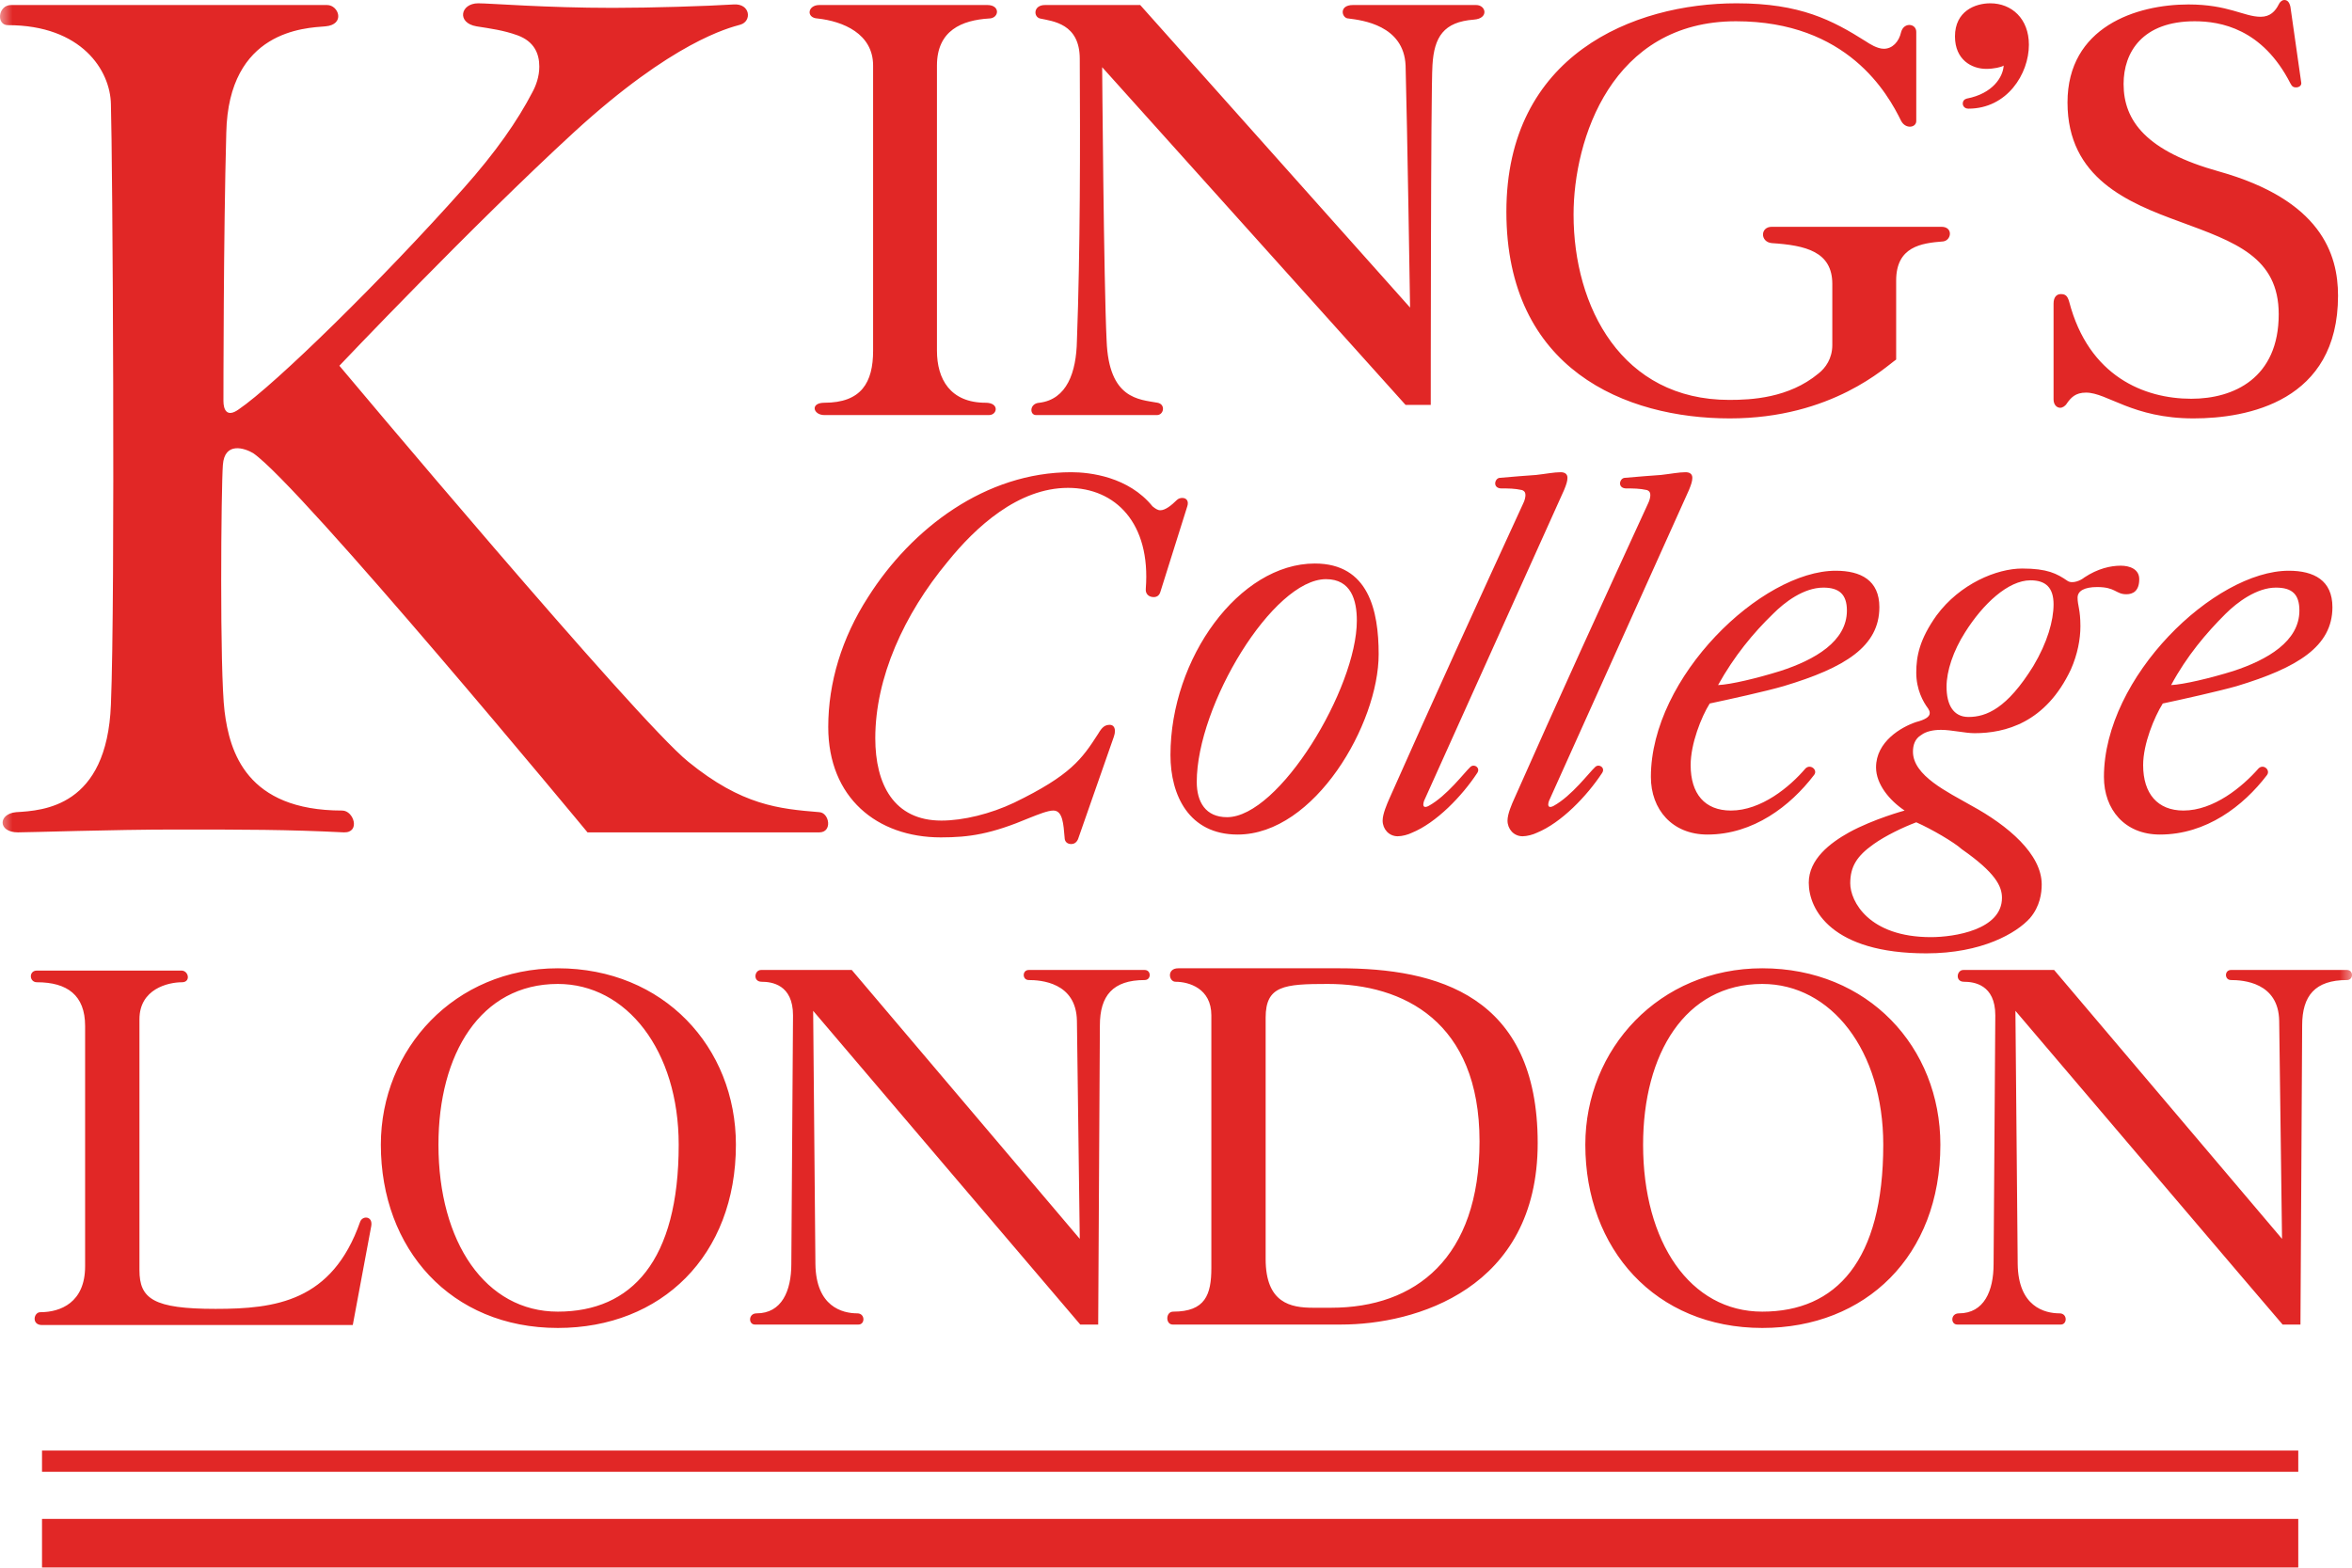 <svg width="96" height="64" viewBox="0 0 96 64" fill="none" xmlns="http://www.w3.org/2000/svg">
<g clip-path="url(#clip0_1160_1771)">
<mask id="mask0_1160_1771" style="mask-type:luminance" maskUnits="userSpaceOnUse" x="-1" y="-19" width="98" height="97">
<path d="M-0.07 -18.573H96.059V77.593H-0.07V-18.573Z" fill="white"/>
</mask>
<g mask="url(#mask0_1160_1771)">
<path d="M22.013 2.719C22.013 2.193 21.807 1.692 21.122 1.441C20.549 1.235 20.022 1.166 19.453 1.076C18.628 0.937 18.79 0.135 19.519 0.135C19.999 0.135 22.287 0.321 25.006 0.321C26.583 0.321 28.848 0.251 29.944 0.182C30.63 0.135 30.699 0.868 30.219 1.007C29.739 1.142 27.474 1.692 23.43 5.396C19.247 9.239 13.852 14.931 13.852 14.931C13.852 14.931 25.967 29.386 28.093 31.098C30.288 32.884 31.795 33.02 33.441 33.156C33.852 33.179 33.988 33.981 33.441 33.981H23.98C23.98 33.981 12.253 19.805 10.332 18.499C9.988 18.294 9.166 18.019 9.097 18.98C9.027 19.871 8.961 27.395 9.166 29.041C9.372 30.688 10.057 33.09 13.965 33.09C14.445 33.09 14.72 34.001 14.035 33.981C11.726 33.865 9.988 33.865 7.13 33.865C4.663 33.865 1.212 33.981 0.732 33.981C-0.09 33.981 -0.09 33.225 0.662 33.156C1.758 33.09 4.365 32.95 4.527 28.766C4.709 24.446 4.593 6.241 4.527 4.253C4.504 2.882 3.338 1.027 0.321 1.027C-0.159 1.027 -0.09 0.205 0.457 0.205H13.349C13.829 0.205 14.104 1.007 13.28 1.076C12.458 1.142 9.325 1.235 9.236 5.42C9.12 9.604 9.12 16.097 9.12 16.372C9.12 16.717 9.256 17.058 9.736 16.717C11.223 15.71 15.634 11.386 18.926 7.682C20.228 6.218 21.122 4.939 21.738 3.75C21.873 3.498 22.013 3.134 22.013 2.719ZM38.243 14.315V2.676C38.243 1.235 39.27 0.824 40.366 0.755C40.78 0.755 40.846 0.205 40.3 0.205H33.441C32.961 0.205 32.892 0.732 33.372 0.755C34.402 0.868 35.637 1.371 35.637 2.676V14.315C35.637 15.617 35.157 16.442 33.647 16.442C33.054 16.442 33.19 16.945 33.647 16.945H40.366C40.71 16.945 40.803 16.442 40.23 16.442C38.79 16.442 38.243 15.481 38.243 14.315ZM47.089 24.376C47.224 24.376 47.317 24.307 47.36 24.171L48.46 20.672C48.529 20.464 48.437 20.328 48.255 20.328C48.185 20.328 48.092 20.351 48.026 20.421C47.817 20.626 47.569 20.831 47.36 20.831C47.248 20.831 47.155 20.762 47.042 20.672C46.059 19.46 44.482 19.278 43.727 19.278C40.23 19.278 37.213 21.564 35.432 24.376C34.355 26.046 33.806 27.875 33.806 29.68C33.806 32.563 35.796 34.186 38.402 34.186C39.568 34.186 40.459 34.05 42.035 33.384C42.38 33.248 42.767 33.09 42.995 33.09C43.383 33.09 43.406 33.659 43.453 34.186C43.453 34.392 43.592 34.458 43.727 34.458C43.82 34.458 43.933 34.415 44.002 34.256L45.466 30.068C45.579 29.727 45.443 29.591 45.304 29.591C45.098 29.591 44.986 29.68 44.824 29.955C44.161 30.986 43.704 31.648 41.396 32.768C40.435 33.225 39.316 33.5 38.425 33.5C36.481 33.5 35.726 32.013 35.726 30.138C35.726 27.669 36.892 25.085 38.677 22.935C39.82 21.517 41.558 19.917 43.592 19.917C45.532 19.917 46.973 21.358 46.767 24.032C46.744 24.26 46.903 24.376 47.089 24.376ZM42.654 0.205C42.174 0.205 42.174 0.685 42.449 0.755C42.972 0.868 44.072 0.96 44.072 2.401C44.092 5.807 44.092 10.266 43.956 13.904C43.933 15.206 43.545 16.303 42.426 16.442C42.015 16.465 42.015 16.945 42.287 16.945H47.224C47.499 16.945 47.589 16.508 47.248 16.442C46.493 16.303 45.257 16.303 45.168 13.904C45.052 11.572 44.986 2.743 44.986 2.743L57.371 16.531H58.398C58.398 16.531 58.398 3.634 58.468 2.653C58.537 1.51 58.925 0.891 60.16 0.801C60.776 0.755 60.66 0.205 60.249 0.205H55.222C54.626 0.205 54.765 0.755 55.04 0.755C55.587 0.824 57.302 1.027 57.371 2.676C57.438 5.075 57.554 12.556 57.554 12.556L46.539 0.205H42.654ZM53.666 23.005C55.861 23.005 56.272 24.926 56.272 26.709C56.272 29.545 53.666 34.07 50.516 34.07C48.529 34.07 47.774 32.47 47.774 30.823C47.774 26.868 50.586 23.005 53.666 23.005ZM54.123 23.644C51.957 23.644 48.847 28.789 48.847 31.923C48.847 32.745 49.212 33.361 50.083 33.361C52.209 33.361 55.381 28.104 55.381 25.337C55.381 24.512 55.153 23.644 54.123 23.644ZM62.263 20.215C62.263 20.282 62.24 20.421 62.17 20.556C60.319 24.582 58.491 28.584 56.706 32.609C56.617 32.815 56.434 33.225 56.434 33.5C56.434 33.842 56.686 34.14 57.05 34.14C57.233 34.14 57.484 34.07 57.62 34.001C58.627 33.593 59.68 32.493 60.296 31.556C60.435 31.35 60.183 31.168 60.021 31.304C59.773 31.532 59.06 32.493 58.306 32.904C58.17 32.974 58.034 32.974 58.123 32.699L63.839 20.007C63.932 19.781 63.978 19.642 63.978 19.506C63.978 19.344 63.862 19.278 63.7 19.278C63.429 19.278 63.107 19.344 62.697 19.39C62.352 19.413 61.76 19.46 61.233 19.506C61.097 19.506 61.028 19.642 61.028 19.735C61.028 19.871 61.144 19.94 61.279 19.94C61.554 19.94 61.826 19.94 62.124 20.007C62.24 20.053 62.263 20.122 62.263 20.215ZM77.394 11.456C77.394 10.061 78.424 9.925 79.315 9.856C79.656 9.809 79.725 9.259 79.245 9.259H72.317C71.84 9.259 71.84 9.879 72.317 9.925C73.692 10.015 74.788 10.266 74.788 11.592V14.086C74.788 14.633 74.513 15.024 74.218 15.252C73.006 16.256 71.473 16.326 70.582 16.326C66.194 16.326 64.227 12.533 64.227 8.759C64.227 5.691 65.78 0.868 70.857 0.868C75.407 0.868 77.05 3.819 77.599 4.939C77.785 5.284 78.215 5.214 78.215 4.939V1.302C78.215 0.96 77.715 0.891 77.599 1.302C77.507 1.716 77.235 1.991 76.891 1.991C76.616 1.991 76.298 1.782 76.162 1.692C74.788 0.824 73.483 0.135 70.88 0.135C66.674 0.135 61.485 2.239 61.485 8.643C61.485 15.09 66.353 17.081 70.605 17.081C74.788 17.081 76.983 14.954 77.394 14.679V11.456ZM67.36 20.215C67.36 20.282 67.337 20.421 67.267 20.556C65.416 24.582 63.588 28.584 61.806 32.609C61.713 32.815 61.531 33.225 61.531 33.5C61.531 33.842 61.783 34.14 62.147 34.14C62.329 34.14 62.581 34.07 62.72 34.001C63.727 33.593 64.776 32.493 65.392 31.556C65.532 31.35 65.28 31.168 65.118 31.304C64.866 31.532 64.157 32.493 63.406 32.904C63.27 32.974 63.131 32.974 63.223 32.699L68.936 20.007C69.029 19.781 69.075 19.642 69.075 19.506C69.075 19.344 68.959 19.278 68.8 19.278C68.525 19.278 68.204 19.344 67.793 19.39C67.449 19.413 66.856 19.46 66.333 19.506C66.194 19.506 66.124 19.642 66.124 19.735C66.124 19.871 66.237 19.94 66.376 19.94C66.651 19.94 66.926 19.94 67.224 20.007C67.337 20.053 67.36 20.122 67.36 20.215ZM74.036 31.648C73.076 32.904 71.566 34.07 69.691 34.07C68.251 34.07 67.383 33.043 67.383 31.718C67.383 27.623 71.91 23.3 74.927 23.3C75.954 23.3 76.709 23.691 76.709 24.787C76.709 26.387 75.314 27.259 72.801 28.011C72.092 28.219 70.536 28.561 69.784 28.72C69.439 29.27 69.006 30.366 69.006 31.234C69.006 32.404 69.579 33.09 70.651 33.09C71.887 33.09 73.052 32.125 73.692 31.373C73.897 31.168 74.218 31.443 74.036 31.648ZM72.662 27.395C74.079 26.937 75.384 26.182 75.384 24.926C75.384 24.26 75.063 23.989 74.424 23.989C73.622 23.989 72.844 24.582 72.367 25.062C71.566 25.837 70.787 26.778 70.125 27.968C70.651 27.944 71.701 27.693 72.662 27.395ZM86.789 24.26C87.064 24.26 87.316 24.125 87.316 23.644C87.316 23.233 86.925 23.094 86.561 23.094C86.15 23.094 85.624 23.21 85.074 23.575C84.938 23.691 84.594 23.85 84.388 23.714C83.955 23.416 83.567 23.21 82.537 23.21C81.51 23.21 80 23.826 79.04 25.128C78.355 26.093 78.215 26.778 78.215 27.461C78.215 28.15 78.494 28.653 78.699 28.925C78.742 28.995 78.765 29.041 78.765 29.111C78.765 29.27 78.56 29.386 78.215 29.475C77.599 29.68 76.573 30.277 76.573 31.327C76.573 32.013 77.119 32.675 77.739 33.09C77.739 33.09 76.48 33.431 75.473 33.981C74.695 34.415 73.827 35.077 73.827 36.038C73.827 37.135 74.765 38.92 78.629 38.92C80.891 38.92 82.309 38.095 82.858 37.479C83.269 36.999 83.335 36.449 83.335 36.108C83.335 34.872 81.968 33.706 80.457 32.884C79.497 32.334 78.08 31.668 78.08 30.688C78.08 30.436 78.149 30.161 78.424 30.002C78.606 29.863 78.904 29.796 79.222 29.796C79.656 29.796 80.206 29.932 80.593 29.932C81.829 29.932 83.498 29.521 84.528 27.325C84.799 26.709 84.915 26.093 84.915 25.566C84.915 24.88 84.799 24.718 84.799 24.4C84.799 24.125 85.074 23.966 85.6 23.966C86.356 23.966 86.356 24.26 86.789 24.26ZM78.811 38.258C76.275 38.258 75.52 36.79 75.52 36.061C75.52 35.375 75.794 34.941 76.48 34.458C76.96 34.117 77.669 33.775 78.215 33.57C78.835 33.842 79.772 34.392 80.07 34.666C81.441 35.624 81.713 36.174 81.713 36.654C81.713 37.956 79.772 38.258 78.811 38.258ZM83.819 24.671C83.819 25.337 83.567 26.228 82.994 27.189C81.921 28.925 81.073 29.27 80.345 29.27C79.725 29.27 79.451 28.766 79.451 28.034C79.451 27.395 79.725 26.57 80.206 25.817C80.938 24.651 81.968 23.691 82.878 23.691C83.498 23.691 83.819 23.989 83.819 24.671ZM81.073 2.812C80.481 2.812 79.795 2.444 79.795 1.487C79.795 0.457 80.616 0.135 81.236 0.135C82.103 0.135 82.812 0.755 82.812 1.828C82.812 3.018 81.921 4.436 80.345 4.436C80.183 4.436 80.113 4.323 80.113 4.23C80.113 4.118 80.183 4.048 80.275 4.025C81.348 3.819 81.759 3.134 81.782 2.676C81.693 2.743 81.371 2.812 81.073 2.812ZM93.717 3.568C93.83 3.568 93.966 3.498 93.923 3.339L93.486 0.274C93.439 0.069 93.35 -0 93.234 -0C93.168 -0 93.075 0.046 93.009 0.182C92.87 0.457 92.661 0.685 92.273 0.685C91.591 0.685 90.949 0.182 89.326 0.182C87.2 0.182 84.388 1.096 84.388 4.184C84.388 7.271 86.859 8.279 88.985 9.054C91.224 9.879 93.009 10.495 93.009 12.827C93.009 15.435 91.177 16.279 89.442 16.279C87.521 16.279 85.256 15.365 84.458 12.324C84.388 12.072 84.299 12.006 84.114 12.006C83.955 12.006 83.819 12.118 83.819 12.393V16.303C83.819 16.531 83.955 16.647 84.09 16.647C84.183 16.647 84.299 16.578 84.365 16.465C84.528 16.236 84.71 16.028 85.144 16.028C86.011 16.028 87.041 17.081 89.531 17.081C91.727 17.081 95.43 16.395 95.43 12.072C95.43 10.359 94.721 8.163 90.561 6.997C87.611 6.175 86.677 4.939 86.677 3.428C86.677 2.126 87.452 0.868 89.578 0.868C90.628 0.868 92.343 1.166 93.486 3.405C93.555 3.544 93.625 3.568 93.717 3.568ZM92.525 31.648C91.565 32.904 90.058 34.07 88.16 34.07C86.72 34.07 85.875 33.043 85.875 31.718C85.875 27.623 90.399 23.3 93.419 23.3C94.446 23.3 95.201 23.691 95.201 24.787C95.201 26.387 93.784 27.259 91.293 28.011C90.561 28.219 89.028 28.561 88.276 28.72C87.932 29.27 87.475 30.366 87.475 31.234C87.475 32.404 88.068 33.09 89.121 33.09C90.356 33.09 91.522 32.125 92.184 31.373C92.389 31.168 92.688 31.443 92.525 31.648ZM91.154 27.395C92.548 26.937 93.853 26.182 93.853 24.926C93.853 24.26 93.555 23.989 92.893 23.989C92.115 23.989 91.317 24.582 90.836 25.062C90.058 25.837 89.257 26.778 88.617 27.968C89.121 27.944 90.194 27.693 91.154 27.395Z" fill="#E12726"/>
<path d="M1.506 39.623H7.405C7.703 39.623 7.795 40.1 7.428 40.1C6.858 40.1 5.692 40.375 5.692 41.61V51.854C5.692 53.023 6.262 53.434 8.799 53.434C11.246 53.434 13.554 53.136 14.697 49.886C14.79 49.614 15.223 49.638 15.154 50.048L14.399 54.094H1.715C1.278 54.094 1.371 53.57 1.646 53.57C2.467 53.57 3.474 53.179 3.474 51.695V41.885C3.474 40.626 2.742 40.1 1.506 40.1C1.189 40.1 1.165 39.623 1.506 39.623ZM93.807 59.219H1.715V60.087H93.807V59.219ZM93.807 62.008H1.715V63.999H93.807V62.008ZM22.768 54.213C26.993 54.213 30.037 51.261 30.037 46.732C30.037 42.753 27.086 39.53 22.768 39.53C18.562 39.53 15.545 42.823 15.545 46.732C15.545 50.986 18.399 54.213 22.768 54.213ZM17.896 46.732C17.896 43.028 19.611 40.169 22.768 40.169C25.579 40.169 27.702 42.889 27.702 46.732C27.702 51.466 25.785 53.547 22.768 53.547C19.817 53.547 17.896 50.711 17.896 46.732ZM31.063 39.599C30.788 39.599 30.722 40.08 31.087 40.08C31.497 40.08 32.368 40.192 32.368 41.451L32.299 51.602C32.299 52.702 31.908 53.617 30.881 53.617C30.54 53.617 30.54 54.074 30.812 54.074H35.041C35.316 54.074 35.316 53.617 34.994 53.617C34.378 53.617 33.305 53.342 33.282 51.602L33.19 41.266C33.19 41.266 44.025 54.004 44.092 54.074H44.824L44.893 41.862C44.893 40.65 45.42 40.01 46.721 40.01C46.996 40.01 46.996 39.599 46.721 39.599H41.989C41.717 39.599 41.717 40.01 41.989 40.01C42.469 40.01 43.933 40.1 43.956 41.68L44.072 50.575L34.766 39.599H31.063ZM48.092 39.53C47.612 39.53 47.705 40.08 47.98 40.08C48.529 40.08 49.443 40.351 49.443 41.451V51.765C49.443 52.861 49.192 53.547 47.887 53.547C47.569 53.547 47.569 54.074 47.864 54.074H54.742C57.759 54.074 62.763 52.633 62.763 46.666C62.763 40.626 58.65 39.53 54.672 39.53H48.092ZM51.659 41.544C51.659 40.239 52.411 40.169 54.192 40.169C57.279 40.169 60.389 41.703 60.389 46.596C60.389 51.354 57.782 53.388 54.331 53.388H53.599C52.689 53.388 51.659 53.206 51.659 51.397V41.544ZM71.93 54.213C76.159 54.213 79.199 51.261 79.199 46.732C79.199 42.753 76.251 39.53 71.93 39.53C67.724 39.53 64.707 42.823 64.707 46.732C64.707 50.986 67.565 54.213 71.93 54.213ZM67.065 46.732C67.065 43.028 68.777 40.169 71.93 40.169C74.741 40.169 76.868 42.889 76.868 46.732C76.868 51.466 74.947 53.547 71.93 53.547C68.982 53.547 67.065 50.711 67.065 46.732ZM80.136 39.599C79.861 39.599 79.795 40.08 80.159 40.08C80.57 40.08 81.441 40.192 81.441 41.451L81.371 51.602C81.371 52.702 80.984 53.617 79.954 53.617C79.61 53.617 79.61 54.074 79.888 54.074H84.114C84.388 54.074 84.388 53.617 84.067 53.617C83.451 53.617 82.378 53.342 82.355 51.602L82.262 41.266C82.262 41.266 93.098 54.004 93.168 54.074H93.896L93.966 41.862C93.966 40.65 94.492 40.01 95.794 40.01C96.069 40.01 96.069 39.599 95.794 39.599H91.061C90.787 39.599 90.787 40.01 91.061 40.01C91.545 40.01 93.005 40.1 93.028 41.68L93.144 50.575L83.842 39.599H80.136Z" fill="#E12726"/>
</g>
</g>
<defs>
<clipPath id="clip0_1160_1771">
<rect width="96" height="64" fill="white"/>
</clipPath>
</defs>
</svg>
